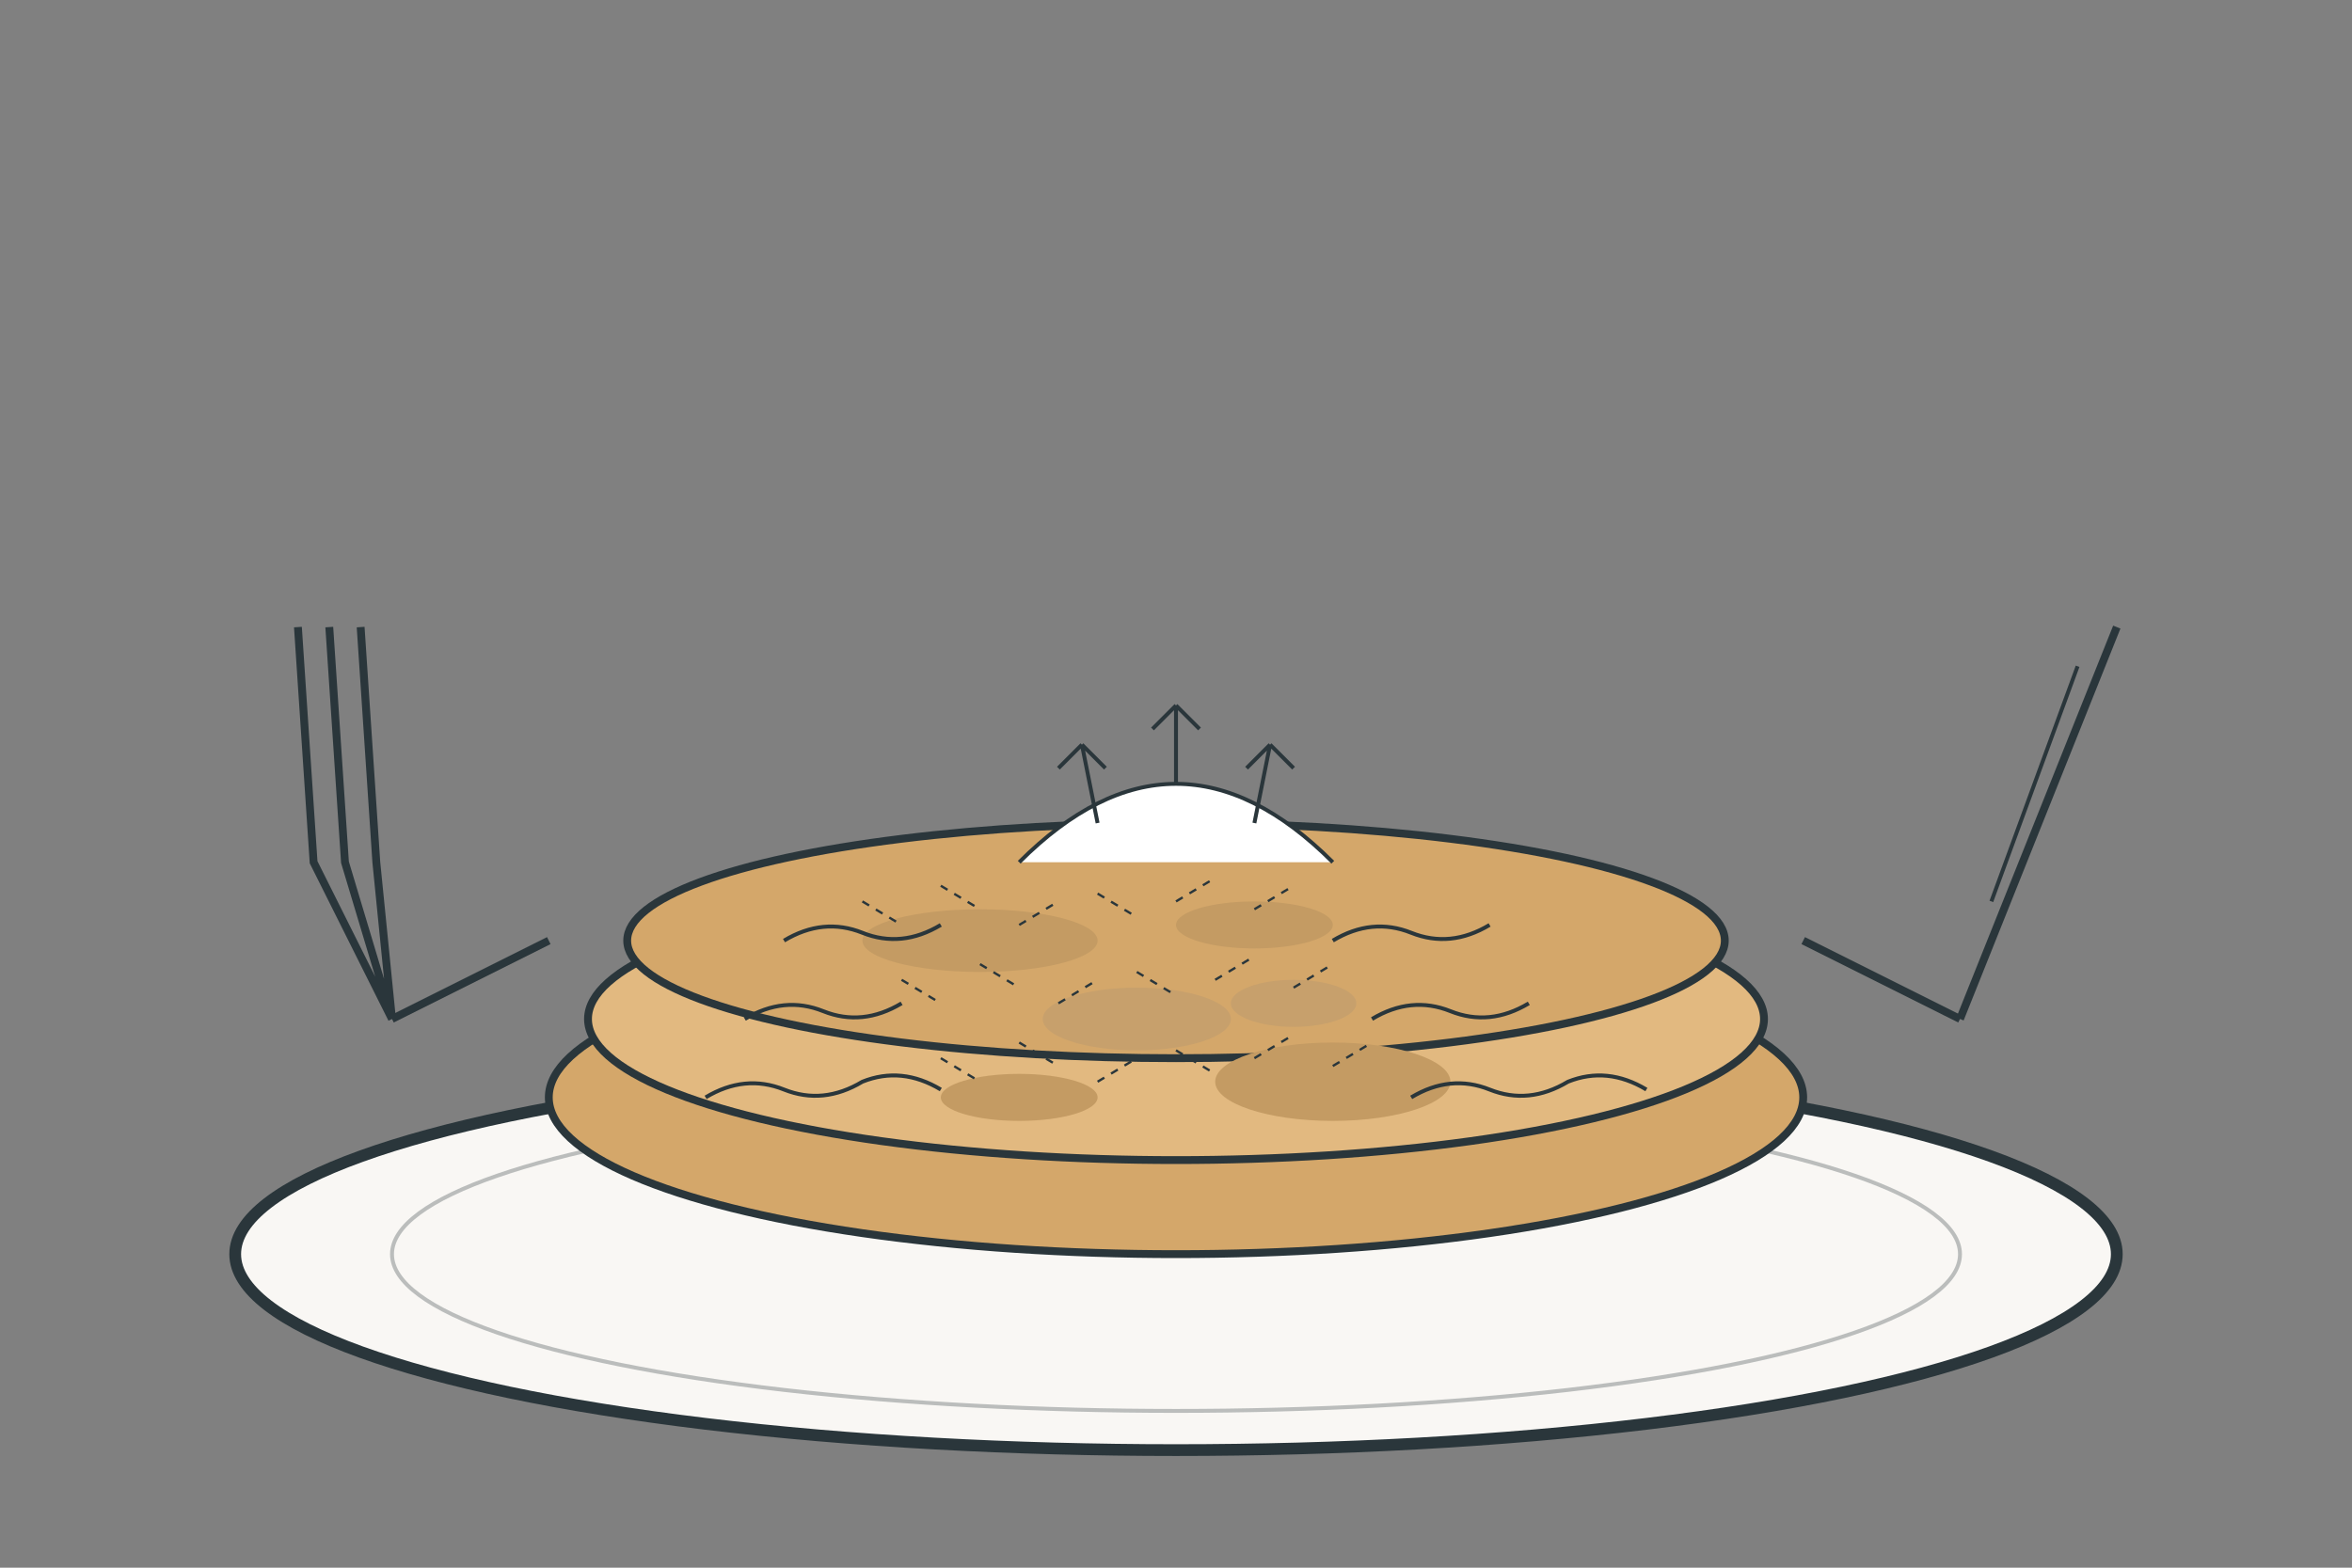 <svg xmlns="http://www.w3.org/2000/svg" viewBox="0 0 300 200" width="300" height="200">
  <rect x="0" y="0" width="300" height="200" fill="#808080" stroke="none"/>
  <!-- Potato Pancakes Illustration -->
  
  <!-- Plate -->
  <ellipse cx="150" cy="160" rx="120" ry="25" fill="#f9f7f4" stroke="#2a363b" stroke-width="1.5" />
  <ellipse cx="150" cy="160" rx="100" ry="20" fill="none" stroke="#2a363b" stroke-width="0.5" opacity="0.3" />
  
  <!-- Potato Pancakes Stack -->
  <ellipse cx="150" cy="140" rx="80" ry="20" fill="#d4a76a" stroke="#2a363b" stroke-width="1" />
  <ellipse cx="150" cy="130" rx="75" ry="18" fill="#e2b980" stroke="#2a363b" stroke-width="1" />
  <ellipse cx="150" cy="120" rx="70" ry="15" fill="#d4a76a" stroke="#2a363b" stroke-width="1" />
  
  <!-- Pancake Surface Texture -->
  <ellipse cx="130" cy="140" rx="10" ry="3" fill="#c49b63" stroke="none" />
  <ellipse cx="170" cy="138" rx="15" ry="5" fill="#c49b63" stroke="none" />
  <ellipse cx="145" cy="130" rx="12" ry="4" fill="#c7a06c" stroke="none" />
  <ellipse cx="165" cy="128" rx="8" ry="3" fill="#c7a06c" stroke="none" />
  <ellipse cx="125" cy="120" rx="15" ry="4" fill="#c49b63" stroke="none" />
  <ellipse cx="160" cy="118" rx="10" ry="3" fill="#c49b63" stroke="none" />
  
  <!-- Crispy Edges -->
  <path d="M90,140 Q95,137 100,139 Q105,141 110,138 Q115,136 120,139" fill="none" stroke="#2a363b" stroke-width="0.5" />
  <path d="M180,140 Q185,137 190,139 Q195,141 200,138 Q205,136 210,139" fill="none" stroke="#2a363b" stroke-width="0.5" />
  <path d="M95,130 Q100,127 105,129 Q110,131 115,128" fill="none" stroke="#2a363b" stroke-width="0.5" />
  <path d="M175,130 Q180,127 185,129 Q190,131 195,128" fill="none" stroke="#2a363b" stroke-width="0.5" />
  <path d="M100,120 Q105,117 110,119 Q115,121 120,118" fill="none" stroke="#2a363b" stroke-width="0.5" />
  <path d="M170,120 Q175,117 180,119 Q185,121 190,118" fill="none" stroke="#2a363b" stroke-width="0.5" />
  
  <!-- Sour Cream on Top -->
  <path d="M130,110 Q150,90 170,110" fill="#ffffff" stroke="#2a363b" stroke-width="0.5" />
  
  <!-- Garnish -->
  <path d="M140,105 L138,95 M138,95 L135,98 M138,95 L141,98" stroke="#2a363b" stroke-width="0.5" fill="none" />
  <path d="M150,100 L150,90 M150,90 L147,93 M150,90 L153,93" stroke="#2a363b" stroke-width="0.5" fill="none" />
  <path d="M160,105 L162,95 M162,95 L159,98 M162,95 L165,98" stroke="#2a363b" stroke-width="0.5" fill="none" />
  
  <!-- Grated Potato Texture -->
  <path d="M120,135 L125,138 M130,133 L135,136 M140,138 L145,135 M150,134 L155,137 M160,135 L165,132 M170,136 L175,133" stroke="#2a363b" stroke-width="0.3" stroke-dasharray="1,1" />
  <path d="M115,125 L120,128 M125,123 L130,126 M135,128 L140,125 M145,124 L150,127 M155,125 L160,122 M165,126 L170,123" stroke="#2a363b" stroke-width="0.3" stroke-dasharray="1,1" />
  <path d="M110,115 L115,118 M120,113 L125,116 M130,118 L135,115 M140,114 L145,117 M150,115 L155,112 M160,116 L165,113" stroke="#2a363b" stroke-width="0.3" stroke-dasharray="1,1" />
  
  <!-- Fork and Knife -->
  <path d="M70,120 L50,130" fill="none" stroke="#2a363b" stroke-width="1" />
  <path d="M50,130 L40,110 L38,80 M50,130 L44,110 L42,80 M50,130 L48,110 L46,80" fill="none" stroke="#2a363b" stroke-width="1" />
  
  <path d="M230,120 L250,130" fill="none" stroke="#2a363b" stroke-width="1" />
  <path d="M250,130 L270,80" fill="none" stroke="#2a363b" stroke-width="1" />
  <path d="M254,115 L265,85" fill="none" stroke="#2a363b" stroke-width="0.5" />
</svg>
